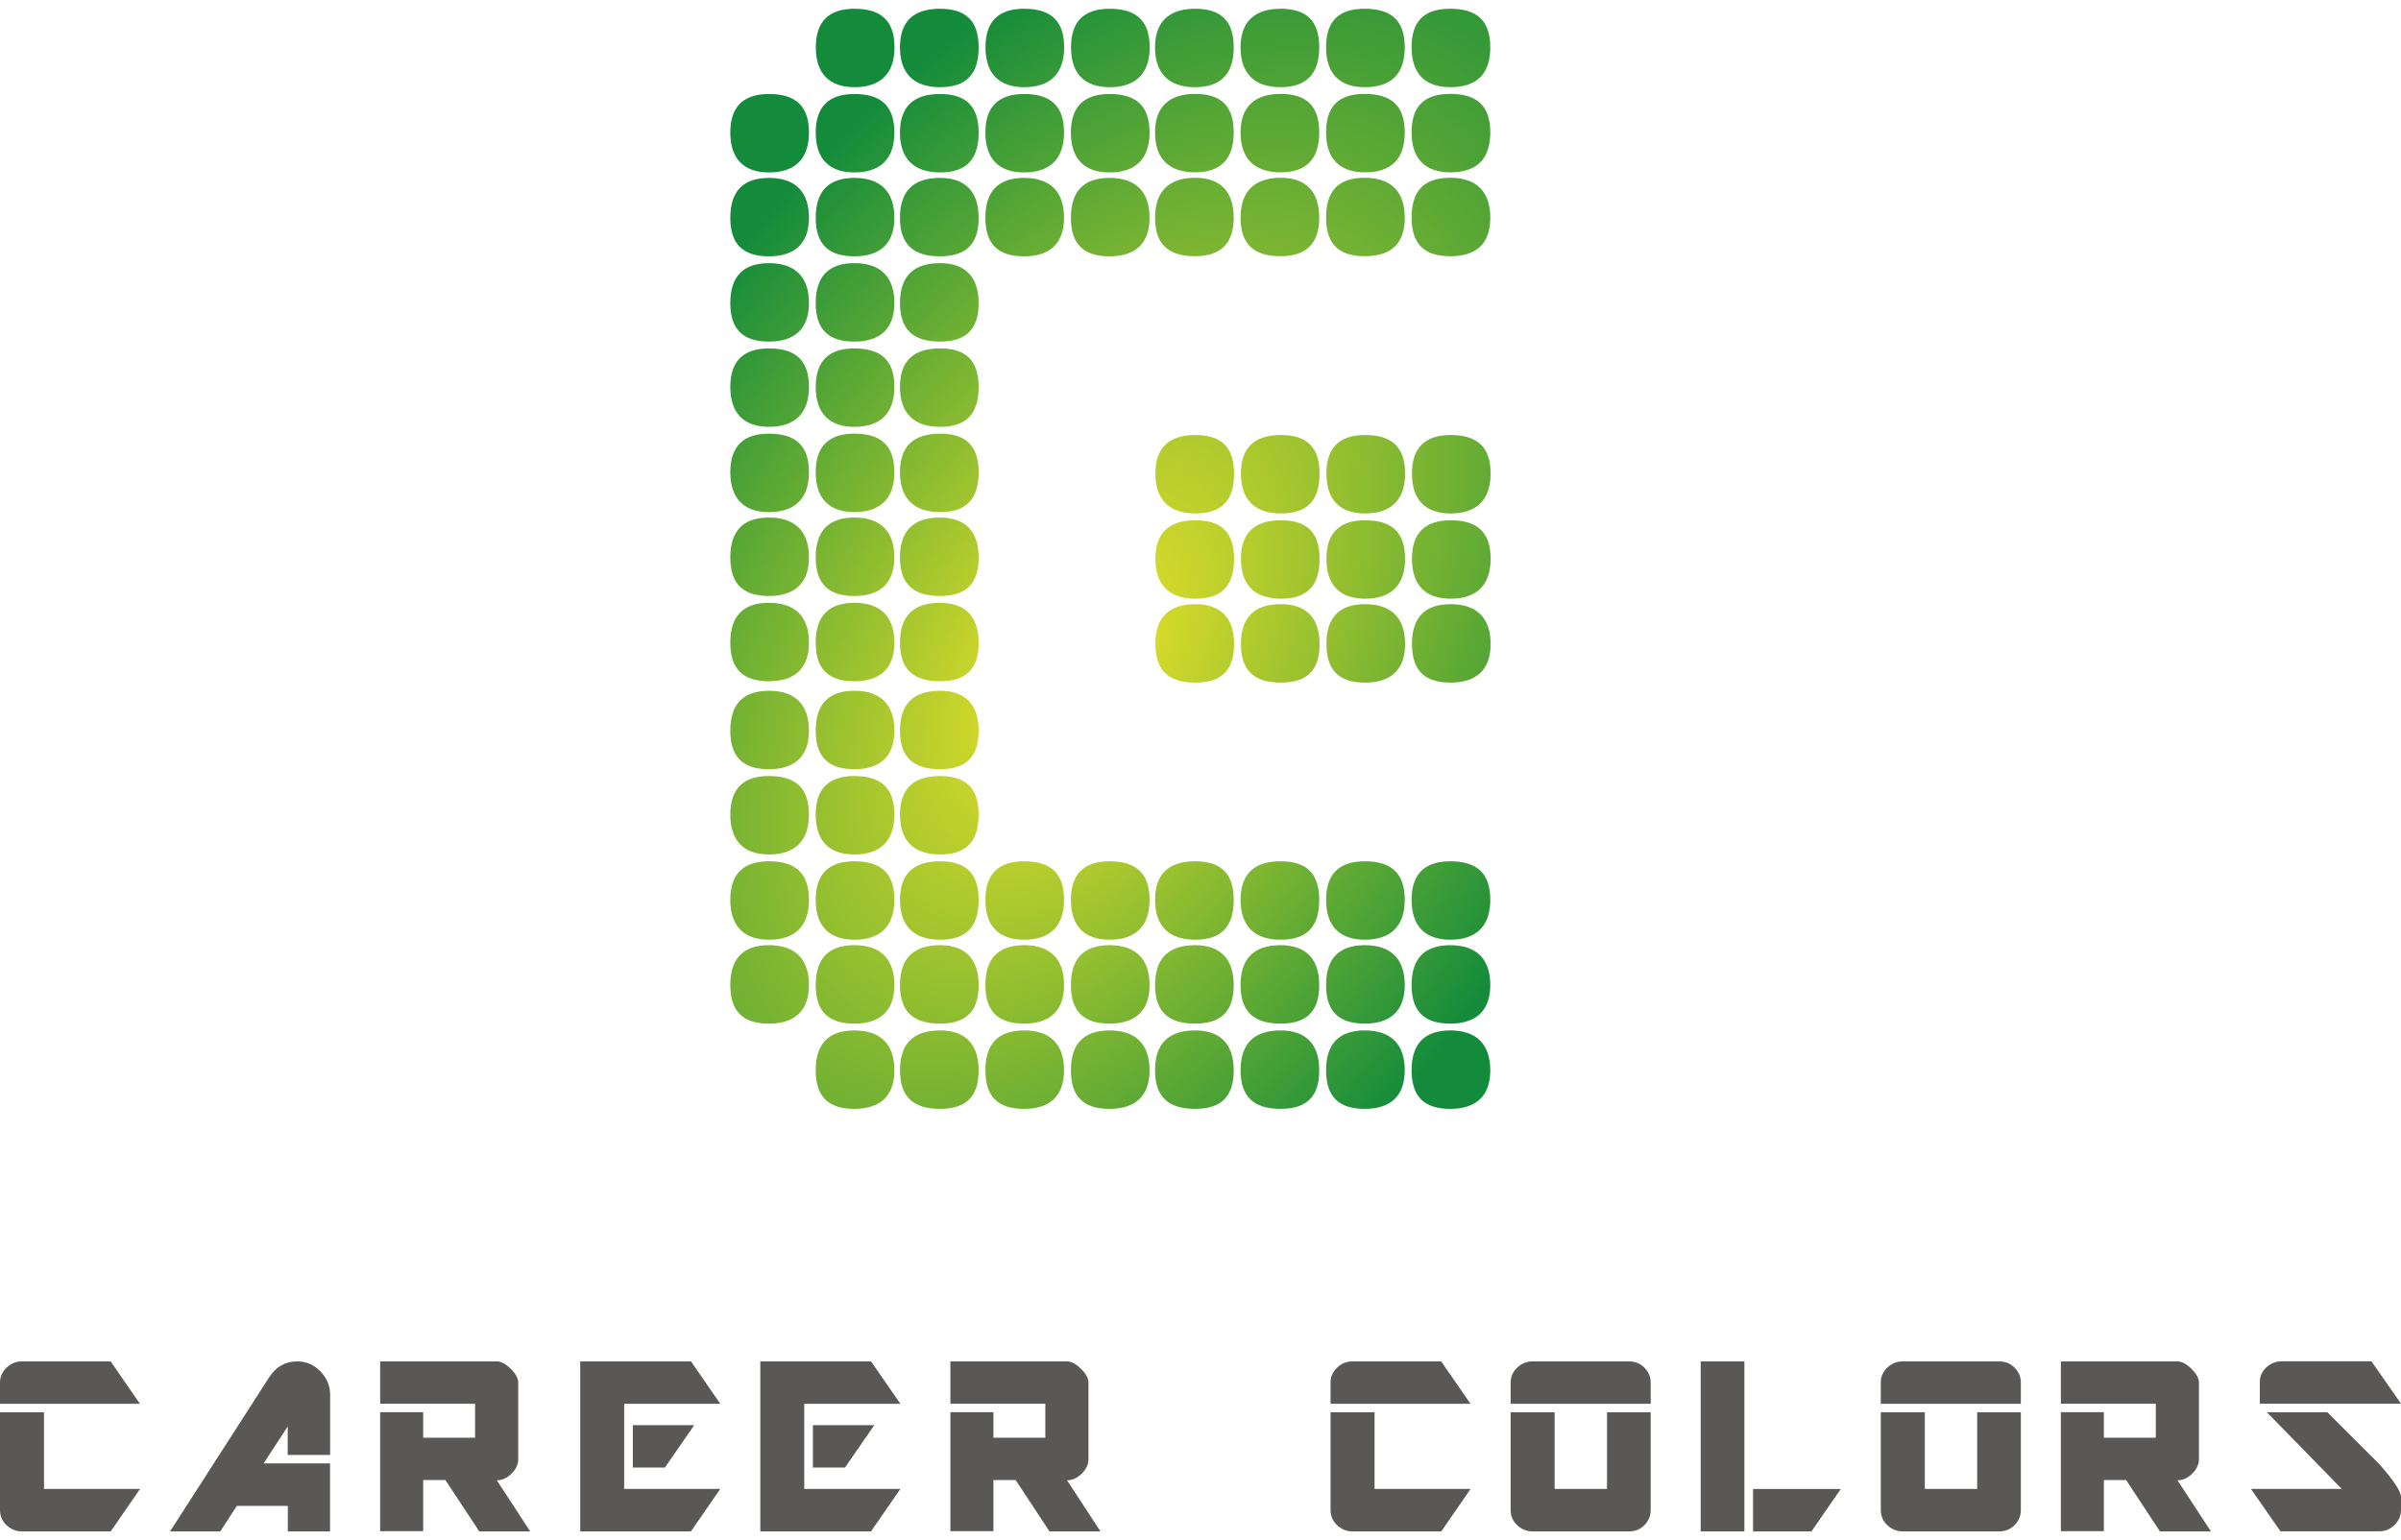 <svg width="240" height="154" viewBox="0 0 240 154" fill="none" xmlns="http://www.w3.org/2000/svg">
<path d="M0 140.364V138.228C0 137.665 0.22 137.171 0.648 136.755C1.076 136.339 1.597 136.125 2.198 136.125H11.061L13.988 140.364H0ZM11.061 153.125H2.198C1.597 153.125 1.088 152.911 0.648 152.495C0.208 152.079 0 151.573 0 150.989V141.207H4.397V148.875H14L11.073 153.114L11.061 153.125Z" fill="#595857"/>
<path d="M28.771 153.125V150.573H23.672L22.021 153.125H17L26.908 137.71C27.589 136.653 28.526 136.125 29.709 136.125C30.601 136.125 31.371 136.451 32.018 137.114C32.665 137.778 33 138.554 33 139.442V145.479H28.76V142.635L26.35 146.323H32.989V153.125H28.749H28.771Z" fill="#595857"/>
<path d="M47.89 153.103L44.525 147.99H42.3V153.103H38V141.204H42.3V143.754H47.49V140.361H38V136.125H49.658C50.091 136.125 50.547 136.372 51.049 136.867C51.551 137.361 51.802 137.81 51.802 138.237V145.9C51.802 146.428 51.574 146.912 51.129 147.35C50.684 147.788 50.194 148.013 49.658 148.013L53 153.125H47.89V153.103Z" fill="#595857"/>
<path d="M69.07 153.125H58V136.125H69.07L72 140.364H62.389V148.875H72L69.07 153.114V153.125ZM66.465 146.739H63.257V142.5H69.394L66.465 146.739Z" fill="#595857"/>
<path d="M87.07 153.125H76V136.125H87.07L90 140.364H80.389V148.875H90L87.07 153.114V153.125ZM84.465 146.739H81.257V142.5H87.394L84.465 146.739Z" fill="#595857"/>
<path d="M104.89 153.103L101.525 147.99H99.3V153.103H95V141.204H99.3V143.754H104.49V140.361H95V136.125H106.658C107.091 136.125 107.548 136.372 108.049 136.867C108.551 137.361 108.802 137.81 108.802 138.237V145.9C108.802 146.428 108.574 146.912 108.129 147.35C107.684 147.788 107.194 148.013 106.658 148.013L110 153.125H104.89V153.103Z" fill="#595857"/>
<path d="M133 140.364V138.228C133 137.665 133.22 137.171 133.648 136.755C134.076 136.339 134.597 136.125 135.198 136.125H144.061L146.988 140.364H133ZM144.061 153.125H135.198C134.597 153.125 134.088 152.911 133.648 152.495C133.208 152.079 133 151.573 133 150.989V141.207H137.397V148.875H147L144.073 153.114L144.061 153.125Z" fill="#595857"/>
<path d="M151 140.364V138.228C151 137.665 151.22 137.171 151.648 136.755C152.077 136.339 152.598 136.125 153.2 136.125H162.835C163.437 136.125 163.946 136.327 164.363 136.743C164.78 137.159 165 137.654 165 138.228V140.364H151ZM162.835 153.125H153.2C152.598 153.125 152.089 152.911 151.648 152.495C151.208 152.079 151 151.573 151 150.989V141.207H155.4V148.875H160.634V141.207H165V150.989C165 151.573 164.792 152.068 164.375 152.495C163.958 152.923 163.448 153.125 162.823 153.125H162.835Z" fill="#595857"/>
<path d="M170 153.125V136.125H174.366V153.125H170ZM181.07 153.125H175.234V148.886H184L181.07 153.125Z" fill="#595857"/>
<path d="M188 140.364V138.228C188 137.665 188.22 137.171 188.648 136.755C189.077 136.339 189.598 136.125 190.2 136.125H199.835C200.437 136.125 200.946 136.327 201.363 136.743C201.78 137.159 202 137.654 202 138.228V140.364H188ZM199.835 153.125H190.2C189.598 153.125 189.089 152.911 188.648 152.495C188.208 152.079 188 151.573 188 150.989V141.207H192.4V148.875H197.634V141.207H202V150.989C202 151.573 201.792 152.068 201.375 152.495C200.958 152.923 200.448 153.125 199.823 153.125H199.835Z" fill="#595857"/>
<path d="M215.89 153.103L212.525 147.99H210.3V153.103H206V141.204H210.3V143.754H215.49V140.361H206V136.125H217.658C218.091 136.125 218.548 136.372 219.049 136.867C219.551 137.361 219.802 137.81 219.802 138.237V145.9C219.802 146.428 219.574 146.912 219.129 147.35C218.684 147.788 218.194 148.013 217.658 148.013L221 153.125H215.89V153.103Z" fill="#595857"/>
<path d="M237.805 153.115H227.953L225 148.876H234.082L226.588 141.208H232.634C234.35 142.929 236.066 144.638 237.782 146.347C239.265 147.999 240 149.124 240 149.72V150.979C240 151.564 239.778 152.058 239.346 152.486C238.914 152.913 238.401 153.115 237.817 153.115H237.805ZM225.887 140.354V138.218C225.887 137.633 226.097 137.138 226.529 136.734C226.961 136.329 227.486 136.115 228.105 136.115H237.047L240 140.354H225.887Z" fill="#595857"/>
<path d="M85.401 17.788C82.825 17.788 81.537 19.117 81.537 21.777C81.537 24.437 82.825 25.63 85.401 25.63C87.977 25.63 89.401 24.346 89.401 21.777C89.401 19.208 88.068 17.788 85.401 17.788ZM93.96 103.032C91.293 103.032 89.96 104.362 89.96 107.022C89.96 109.682 91.293 110.875 93.96 110.875C96.627 110.875 97.824 109.591 97.824 107.022C97.824 104.453 96.536 103.032 93.96 103.032ZM85.401 9.399C82.825 9.399 81.537 10.684 81.537 13.253C81.537 15.821 82.825 17.242 85.401 17.242C87.977 17.242 89.401 15.912 89.401 13.253C89.401 10.593 88.068 9.399 85.401 9.399ZM85.401 0.875C82.836 0.875 81.548 2.159 81.548 4.728C81.548 7.297 82.836 8.718 85.412 8.718C87.988 8.718 89.413 7.388 89.413 4.728C89.413 2.068 88.068 0.875 85.401 0.875ZM85.401 34.837C82.825 34.837 81.537 36.121 81.537 38.69C81.537 41.258 82.825 42.679 85.401 42.679C87.977 42.679 89.401 41.349 89.401 38.69C89.401 36.03 88.068 34.837 85.401 34.837ZM85.401 43.361C82.825 43.361 81.537 44.645 81.537 47.214C81.537 49.783 82.825 51.204 85.401 51.204C87.977 51.204 89.401 49.874 89.401 47.214C89.401 44.554 88.068 43.361 85.401 43.361ZM85.401 51.749C82.825 51.749 81.537 53.079 81.537 55.739C81.537 58.398 82.825 59.592 85.401 59.592C87.977 59.592 89.401 58.307 89.401 55.739C89.401 53.17 88.068 51.749 85.401 51.749ZM93.96 94.508C91.293 94.508 89.96 95.838 89.96 98.497C89.96 101.157 91.293 102.351 93.96 102.351C96.627 102.351 97.824 101.066 97.824 98.497C97.824 95.929 96.536 94.508 93.96 94.508ZM85.401 26.312C82.825 26.312 81.537 27.642 81.537 30.302C81.537 32.961 82.825 34.155 85.401 34.155C87.977 34.155 89.401 32.87 89.401 30.302C89.401 27.733 88.068 26.312 85.401 26.312ZM93.96 69.071C91.293 69.071 89.96 70.401 89.96 73.06C89.96 75.72 91.293 76.913 93.96 76.913C96.627 76.913 97.824 75.629 97.824 73.06C97.824 70.492 96.536 69.071 93.96 69.071ZM93.96 43.361C91.293 43.361 89.96 44.645 89.96 47.214C89.96 49.783 91.293 51.204 93.96 51.204C96.627 51.204 97.824 49.874 97.824 47.214C97.824 44.554 96.536 43.361 93.96 43.361ZM93.96 34.837C91.293 34.837 89.96 36.121 89.96 38.69C89.96 41.258 91.293 42.679 93.96 42.679C96.627 42.679 97.824 41.349 97.824 38.69C97.824 36.03 96.536 34.837 93.96 34.837ZM93.96 26.312C91.293 26.312 89.96 27.642 89.96 30.302C89.96 32.961 91.293 34.155 93.96 34.155C96.627 34.155 97.824 32.87 97.824 30.302C97.824 27.733 96.536 26.312 93.96 26.312ZM93.96 51.749C91.293 51.749 89.96 53.079 89.96 55.739C89.96 58.398 91.293 59.592 93.96 59.592C96.627 59.592 97.824 58.307 97.824 55.739C97.824 53.17 96.536 51.749 93.96 51.749ZM93.96 77.595C91.293 77.595 89.96 78.88 89.96 81.448C89.96 84.017 91.293 85.438 93.96 85.438C96.627 85.438 97.824 84.108 97.824 81.448C97.824 78.789 96.536 77.595 93.96 77.595ZM93.96 60.274C91.293 60.274 89.96 61.603 89.96 64.263C89.96 66.923 91.293 68.116 93.96 68.116C96.627 68.116 97.824 66.832 97.824 64.263C97.824 61.694 96.536 60.274 93.96 60.274ZM93.96 86.12C91.293 86.12 89.96 87.404 89.96 89.973C89.96 92.542 91.293 93.962 93.96 93.962C96.627 93.962 97.824 92.633 97.824 89.973C97.824 87.313 96.536 86.12 93.96 86.12ZM85.401 60.274C82.825 60.274 81.537 61.603 81.537 64.263C81.537 66.923 82.825 68.116 85.401 68.116C87.977 68.116 89.401 66.832 89.401 64.263C89.401 61.694 88.068 60.274 85.401 60.274ZM76.864 60.274C74.288 60.274 73 61.603 73 64.263C73 66.923 74.288 68.116 76.864 68.116C79.44 68.116 80.864 66.832 80.864 64.263C80.864 61.694 79.531 60.274 76.864 60.274ZM76.864 43.361C74.288 43.361 73 44.645 73 47.214C73 49.783 74.288 51.204 76.864 51.204C79.44 51.204 80.864 49.874 80.864 47.214C80.864 44.554 79.531 43.361 76.864 43.361ZM76.864 69.071C74.288 69.071 73 70.401 73 73.06C73 75.72 74.288 76.913 76.864 76.913C79.44 76.913 80.864 75.629 80.864 73.06C80.864 70.492 79.531 69.071 76.864 69.071ZM76.864 51.749C74.288 51.749 73 53.079 73 55.739C73 58.398 74.288 59.592 76.864 59.592C79.44 59.592 80.864 58.307 80.864 55.739C80.864 53.17 79.531 51.749 76.864 51.749ZM76.864 77.595C74.288 77.595 73 78.88 73 81.448C73 84.017 74.288 85.438 76.864 85.438C79.44 85.438 80.864 84.108 80.864 81.448C80.864 78.789 79.531 77.595 76.864 77.595ZM93.96 17.788C91.293 17.788 89.96 19.117 89.96 21.777C89.96 24.437 91.293 25.63 93.96 25.63C96.627 25.63 97.824 24.346 97.824 21.777C97.824 19.208 96.536 17.788 93.96 17.788ZM119.457 25.619C122.033 25.619 123.321 24.334 123.321 21.766C123.321 19.197 122.033 17.776 119.457 17.776C116.881 17.776 115.457 19.106 115.457 21.766C115.457 24.425 116.79 25.619 119.457 25.619ZM119.457 17.231C122.033 17.231 123.321 15.901 123.321 13.241C123.321 10.582 122.033 9.388 119.457 9.388C116.881 9.388 115.457 10.672 115.457 13.241C115.457 15.81 116.79 17.231 119.457 17.231ZM76.864 86.12C74.288 86.12 73 87.404 73 89.973C73 92.542 74.288 93.962 76.864 93.962C79.44 93.962 80.864 92.633 80.864 89.973C80.864 87.313 79.531 86.12 76.864 86.12ZM76.864 94.508C74.288 94.508 73 95.838 73 98.497C73 101.157 74.288 102.351 76.864 102.351C79.44 102.351 80.864 101.066 80.864 98.497C80.864 95.929 79.531 94.508 76.864 94.508ZM85.401 94.508C82.825 94.508 81.537 95.838 81.537 98.497C81.537 101.157 82.825 102.351 85.401 102.351C87.977 102.351 89.401 101.066 89.401 98.497C89.401 95.929 88.068 94.508 85.401 94.508ZM85.401 86.12C82.825 86.12 81.537 87.404 81.537 89.973C81.537 92.542 82.825 93.962 85.401 93.962C87.977 93.962 89.401 92.633 89.401 89.973C89.401 87.313 88.068 86.12 85.401 86.12ZM85.401 69.071C82.825 69.071 81.537 70.401 81.537 73.06C81.537 75.72 82.825 76.913 85.401 76.913C87.977 76.913 89.401 75.629 89.401 73.06C89.401 70.492 88.068 69.071 85.401 69.071ZM85.401 103.032C82.825 103.032 81.537 104.362 81.537 107.022C81.537 109.682 82.825 110.875 85.401 110.875C87.977 110.875 89.401 109.591 89.401 107.022C89.401 104.453 88.068 103.032 85.401 103.032ZM76.864 34.837C74.288 34.837 73 36.121 73 38.69C73 41.258 74.288 42.679 76.864 42.679C79.44 42.679 80.864 41.349 80.864 38.69C80.864 36.03 79.531 34.837 76.864 34.837ZM85.401 77.595C82.825 77.595 81.537 78.88 81.537 81.448C81.537 84.017 82.825 85.438 85.401 85.438C87.977 85.438 89.401 84.108 89.401 81.448C89.401 78.789 88.068 77.595 85.401 77.595ZM76.864 9.399C74.288 9.399 73 10.684 73 13.253C73 15.821 74.288 17.242 76.864 17.242C79.44 17.242 80.864 15.912 80.864 13.253C80.864 10.593 79.531 9.399 76.864 9.399ZM76.864 26.312C74.288 26.312 73 27.642 73 30.302C73 32.961 74.288 34.155 76.864 34.155C79.44 34.155 80.864 32.87 80.864 30.302C80.864 27.733 79.531 26.312 76.864 26.312ZM76.864 17.788C74.288 17.788 73 19.117 73 21.777C73 24.437 74.288 25.63 76.864 25.63C79.44 25.63 80.864 24.346 80.864 21.777C80.864 19.208 79.531 17.788 76.864 17.788ZM136.417 8.718C139.084 8.718 140.418 7.388 140.418 4.728C140.418 2.068 139.084 0.875 136.417 0.875C133.75 0.875 132.553 2.159 132.553 4.728C132.553 7.297 133.841 8.718 136.417 8.718ZM136.417 17.231C139.084 17.231 140.418 15.901 140.418 13.241C140.418 10.582 139.084 9.388 136.417 9.388C133.75 9.388 132.553 10.672 132.553 13.241C132.553 15.81 133.841 17.231 136.417 17.231ZM128.005 17.231C130.581 17.231 131.869 15.901 131.869 13.241C131.869 10.582 130.581 9.388 128.005 9.388C125.43 9.388 124.005 10.672 124.005 13.241C124.005 15.81 125.338 17.231 128.005 17.231ZM136.417 103.032C133.841 103.032 132.553 104.362 132.553 107.022C132.553 109.682 133.841 110.875 136.417 110.875C138.993 110.875 140.418 109.591 140.418 107.022C140.418 104.453 139.084 103.032 136.417 103.032ZM119.457 8.718C122.033 8.718 123.321 7.388 123.321 4.728C123.321 2.068 122.033 0.875 119.457 0.875C116.881 0.875 115.457 2.159 115.457 4.728C115.457 7.297 116.79 8.718 119.457 8.718ZM128.005 86.12C125.338 86.12 124.005 87.404 124.005 89.973C124.005 92.542 125.338 93.962 128.005 93.962C130.672 93.962 131.869 92.633 131.869 89.973C131.869 87.313 130.581 86.12 128.005 86.12ZM128.005 8.718C130.581 8.718 131.869 7.388 131.869 4.728C131.869 2.068 130.581 0.875 128.005 0.875C125.43 0.875 124.005 2.159 124.005 4.728C124.005 7.297 125.338 8.718 128.005 8.718ZM128.005 103.032C125.338 103.032 124.005 104.362 124.005 107.022C124.005 109.682 125.338 110.875 128.005 110.875C130.672 110.875 131.869 109.591 131.869 107.022C131.869 104.453 130.581 103.032 128.005 103.032ZM128.005 94.508C125.338 94.508 124.005 95.838 124.005 98.497C124.005 101.157 125.338 102.351 128.005 102.351C130.672 102.351 131.869 101.066 131.869 98.497C131.869 95.929 130.581 94.508 128.005 94.508ZM136.417 25.619C139.084 25.619 140.418 24.334 140.418 21.766C140.418 19.197 139.084 17.776 136.417 17.776C133.75 17.776 132.553 19.106 132.553 21.766C132.553 24.425 133.841 25.619 136.417 25.619ZM144.965 103.032C142.389 103.032 141.101 104.362 141.101 107.022C141.101 109.682 142.389 110.875 144.965 110.875C147.541 110.875 148.966 109.591 148.966 107.022C148.966 104.453 147.632 103.032 144.965 103.032ZM144.965 86.12C142.389 86.12 141.101 87.404 141.101 89.973C141.101 92.542 142.389 93.962 144.965 93.962C147.541 93.962 148.966 92.633 148.966 89.973C148.966 87.313 147.632 86.12 144.965 86.12ZM136.417 94.508C133.841 94.508 132.553 95.838 132.553 98.497C132.553 101.157 133.841 102.351 136.417 102.351C138.993 102.351 140.418 101.066 140.418 98.497C140.418 95.929 139.084 94.508 136.417 94.508ZM144.965 8.718C147.632 8.718 148.966 7.388 148.966 4.728C148.966 2.068 147.632 0.875 144.965 0.875C142.298 0.875 141.101 2.159 141.101 4.728C141.101 7.297 142.389 8.718 144.965 8.718ZM144.965 94.508C142.389 94.508 141.101 95.838 141.101 98.497C141.101 101.157 142.389 102.351 144.965 102.351C147.541 102.351 148.966 101.066 148.966 98.497C148.966 95.929 147.632 94.508 144.965 94.508ZM144.965 17.231C147.632 17.231 148.966 15.901 148.966 13.241C148.966 10.582 147.632 9.388 144.965 9.388C142.298 9.388 141.101 10.672 141.101 13.241C141.101 15.81 142.389 17.231 144.965 17.231ZM136.417 86.12C133.841 86.12 132.553 87.404 132.553 89.973C132.553 92.542 133.841 93.962 136.417 93.962C138.993 93.962 140.418 92.633 140.418 89.973C140.418 87.313 139.084 86.12 136.417 86.12ZM144.965 25.619C147.632 25.619 148.966 24.334 148.966 21.766C148.966 19.197 147.632 17.776 144.965 17.776C142.298 17.776 141.101 19.106 141.101 21.766C141.101 24.425 142.389 25.619 144.965 25.619ZM110.909 86.12C108.333 86.12 107.045 87.404 107.045 89.973C107.045 92.542 108.333 93.962 110.909 93.962C113.485 93.962 114.909 92.633 114.909 89.973C114.909 87.313 113.576 86.12 110.909 86.12ZM102.361 9.399C99.785 9.399 98.497 10.684 98.497 13.253C98.497 15.821 99.785 17.242 102.361 17.242C104.936 17.242 106.361 15.912 106.361 13.253C106.361 10.593 105.028 9.399 102.361 9.399ZM102.361 17.788C99.785 17.788 98.497 19.117 98.497 21.777C98.497 24.437 99.785 25.63 102.361 25.63C104.936 25.63 106.361 24.346 106.361 21.777C106.361 19.208 105.028 17.788 102.361 17.788ZM102.361 86.12C99.785 86.12 98.497 87.404 98.497 89.973C98.497 92.542 99.785 93.962 102.361 93.962C104.936 93.962 106.361 92.633 106.361 89.973C106.361 87.313 105.028 86.12 102.361 86.12ZM102.361 0.875C99.796 0.875 98.508 2.159 98.508 4.728C98.508 7.297 99.796 8.718 102.372 8.718C104.948 8.718 106.373 7.388 106.373 4.728C106.373 2.068 105.028 0.875 102.361 0.875ZM102.361 94.508C99.785 94.508 98.497 95.838 98.497 98.497C98.497 101.157 99.785 102.351 102.361 102.351C104.936 102.351 106.361 101.066 106.361 98.497C106.361 95.929 105.028 94.508 102.361 94.508ZM93.96 0.875C91.282 0.875 89.96 2.159 89.96 4.728C89.96 7.297 91.293 8.718 93.96 8.718C96.627 8.718 97.824 7.388 97.824 4.728C97.824 2.068 96.525 0.875 93.96 0.875ZM110.909 103.032C108.333 103.032 107.045 104.362 107.045 107.022C107.045 109.682 108.333 110.875 110.909 110.875C113.485 110.875 114.909 109.591 114.909 107.022C114.909 104.453 113.576 103.032 110.909 103.032ZM102.361 103.032C99.785 103.032 98.497 104.362 98.497 107.022C98.497 109.682 99.785 110.875 102.361 110.875C104.936 110.875 106.361 109.591 106.361 107.022C106.361 104.453 105.028 103.032 102.361 103.032ZM110.909 17.788C108.333 17.788 107.045 19.117 107.045 21.777C107.045 24.437 108.333 25.63 110.909 25.63C113.485 25.63 114.909 24.346 114.909 21.777C114.909 19.208 113.576 17.788 110.909 17.788ZM110.909 0.875C108.344 0.875 107.056 2.159 107.056 4.728C107.056 7.297 108.344 8.718 110.92 8.718C113.496 8.718 114.921 7.388 114.921 4.728C114.921 2.068 113.576 0.875 110.909 0.875ZM119.457 103.032C116.79 103.032 115.457 104.362 115.457 107.022C115.457 109.682 116.79 110.875 119.457 110.875C122.124 110.875 123.321 109.591 123.321 107.022C123.321 104.453 122.033 103.032 119.457 103.032ZM119.457 94.508C116.79 94.508 115.457 95.838 115.457 98.497C115.457 101.157 116.79 102.351 119.457 102.351C122.124 102.351 123.321 101.066 123.321 98.497C123.321 95.929 122.033 94.508 119.457 94.508ZM119.457 86.12C116.79 86.12 115.457 87.404 115.457 89.973C115.457 92.542 116.79 93.962 119.457 93.962C122.124 93.962 123.321 92.633 123.321 89.973C123.321 87.313 122.033 86.12 119.457 86.12ZM110.909 94.508C108.333 94.508 107.045 95.838 107.045 98.497C107.045 101.157 108.333 102.351 110.909 102.351C113.485 102.351 114.909 101.066 114.909 98.497C114.909 95.929 113.576 94.508 110.909 94.508ZM93.96 9.399C91.293 9.399 89.96 10.684 89.96 13.253C89.96 15.821 91.293 17.242 93.96 17.242C96.627 17.242 97.824 15.912 97.824 13.253C97.824 10.593 96.536 9.399 93.96 9.399ZM110.909 9.399C108.333 9.399 107.045 10.684 107.045 13.253C107.045 15.821 108.333 17.242 110.909 17.242C113.485 17.242 114.909 15.912 114.909 13.253C114.909 10.593 113.576 9.399 110.909 9.399ZM128.005 25.619C130.581 25.619 131.869 24.334 131.869 21.766C131.869 19.197 130.581 17.776 128.005 17.776C125.43 17.776 124.005 19.106 124.005 21.766C124.005 24.425 125.338 25.619 128.005 25.619ZM144.999 43.497C142.424 43.497 141.136 44.782 141.136 47.35C141.136 49.919 142.424 51.34 144.999 51.34C147.575 51.34 149 50.01 149 47.35C149 44.691 147.666 43.497 144.999 43.497ZM136.451 52.022C133.875 52.022 132.587 53.306 132.587 55.875C132.587 58.444 133.875 59.864 136.451 59.864C139.027 59.864 140.452 58.535 140.452 55.875C140.452 53.215 139.118 52.022 136.451 52.022ZM136.451 60.41C133.875 60.41 132.587 61.74 132.587 64.4C132.587 67.059 133.875 68.253 136.451 68.253C139.027 68.253 140.452 66.968 140.452 64.4C140.452 61.831 139.118 60.41 136.451 60.41ZM136.451 43.497C133.875 43.497 132.587 44.782 132.587 47.35C132.587 49.919 133.875 51.34 136.451 51.34C139.027 51.34 140.452 50.01 140.452 47.35C140.452 44.691 139.118 43.497 136.451 43.497ZM144.999 52.022C142.424 52.022 141.136 53.306 141.136 55.875C141.136 58.444 142.424 59.864 144.999 59.864C147.575 59.864 149 58.535 149 55.875C149 53.215 147.666 52.022 144.999 52.022ZM119.491 60.41C116.824 60.41 115.491 61.74 115.491 64.4C115.491 67.059 116.824 68.253 119.491 68.253C122.158 68.253 123.355 66.968 123.355 64.4C123.355 61.831 122.067 60.41 119.491 60.41ZM144.999 60.41C142.424 60.41 141.136 61.74 141.136 64.4C141.136 67.059 142.424 68.253 144.999 68.253C147.575 68.253 149 66.968 149 64.4C149 61.831 147.666 60.41 144.999 60.41ZM128.04 43.497C125.373 43.497 124.039 44.782 124.039 47.35C124.039 49.919 125.373 51.34 128.04 51.34C130.707 51.34 131.903 50.01 131.903 47.35C131.903 44.691 130.615 43.497 128.04 43.497ZM119.491 52.022C116.824 52.022 115.491 53.306 115.491 55.875C115.491 58.444 116.824 59.864 119.491 59.864C122.158 59.864 123.355 58.535 123.355 55.875C123.355 53.215 122.067 52.022 119.491 52.022ZM119.491 43.497C116.824 43.497 115.491 44.782 115.491 47.35C115.491 49.919 116.824 51.34 119.491 51.34C122.158 51.34 123.355 50.01 123.355 47.35C123.355 44.691 122.067 43.497 119.491 43.497ZM128.04 60.41C125.373 60.41 124.039 61.74 124.039 64.4C124.039 67.059 125.373 68.253 128.04 68.253C130.707 68.253 131.903 66.968 131.903 64.4C131.903 61.831 130.615 60.41 128.04 60.41ZM128.04 52.022C125.373 52.022 124.039 53.306 124.039 55.875C124.039 58.444 125.373 59.864 128.04 59.864C130.707 59.864 131.903 58.535 131.903 55.875C131.903 53.215 130.615 52.022 128.04 52.022Z" fill="url(#paint0_radial_387_30723)"/>
<defs>
<radialGradient id="paint0_radial_387_30723" cx="0" cy="0" r="1" gradientUnits="userSpaceOnUse" gradientTransform="translate(107.841 66.314) rotate(-57.267) scale(87.953 51.953)">
<stop stop-color="#F0E428"/>
<stop offset="1" stop-color="#138B3B"/>
</radialGradient>
</defs>
</svg>
